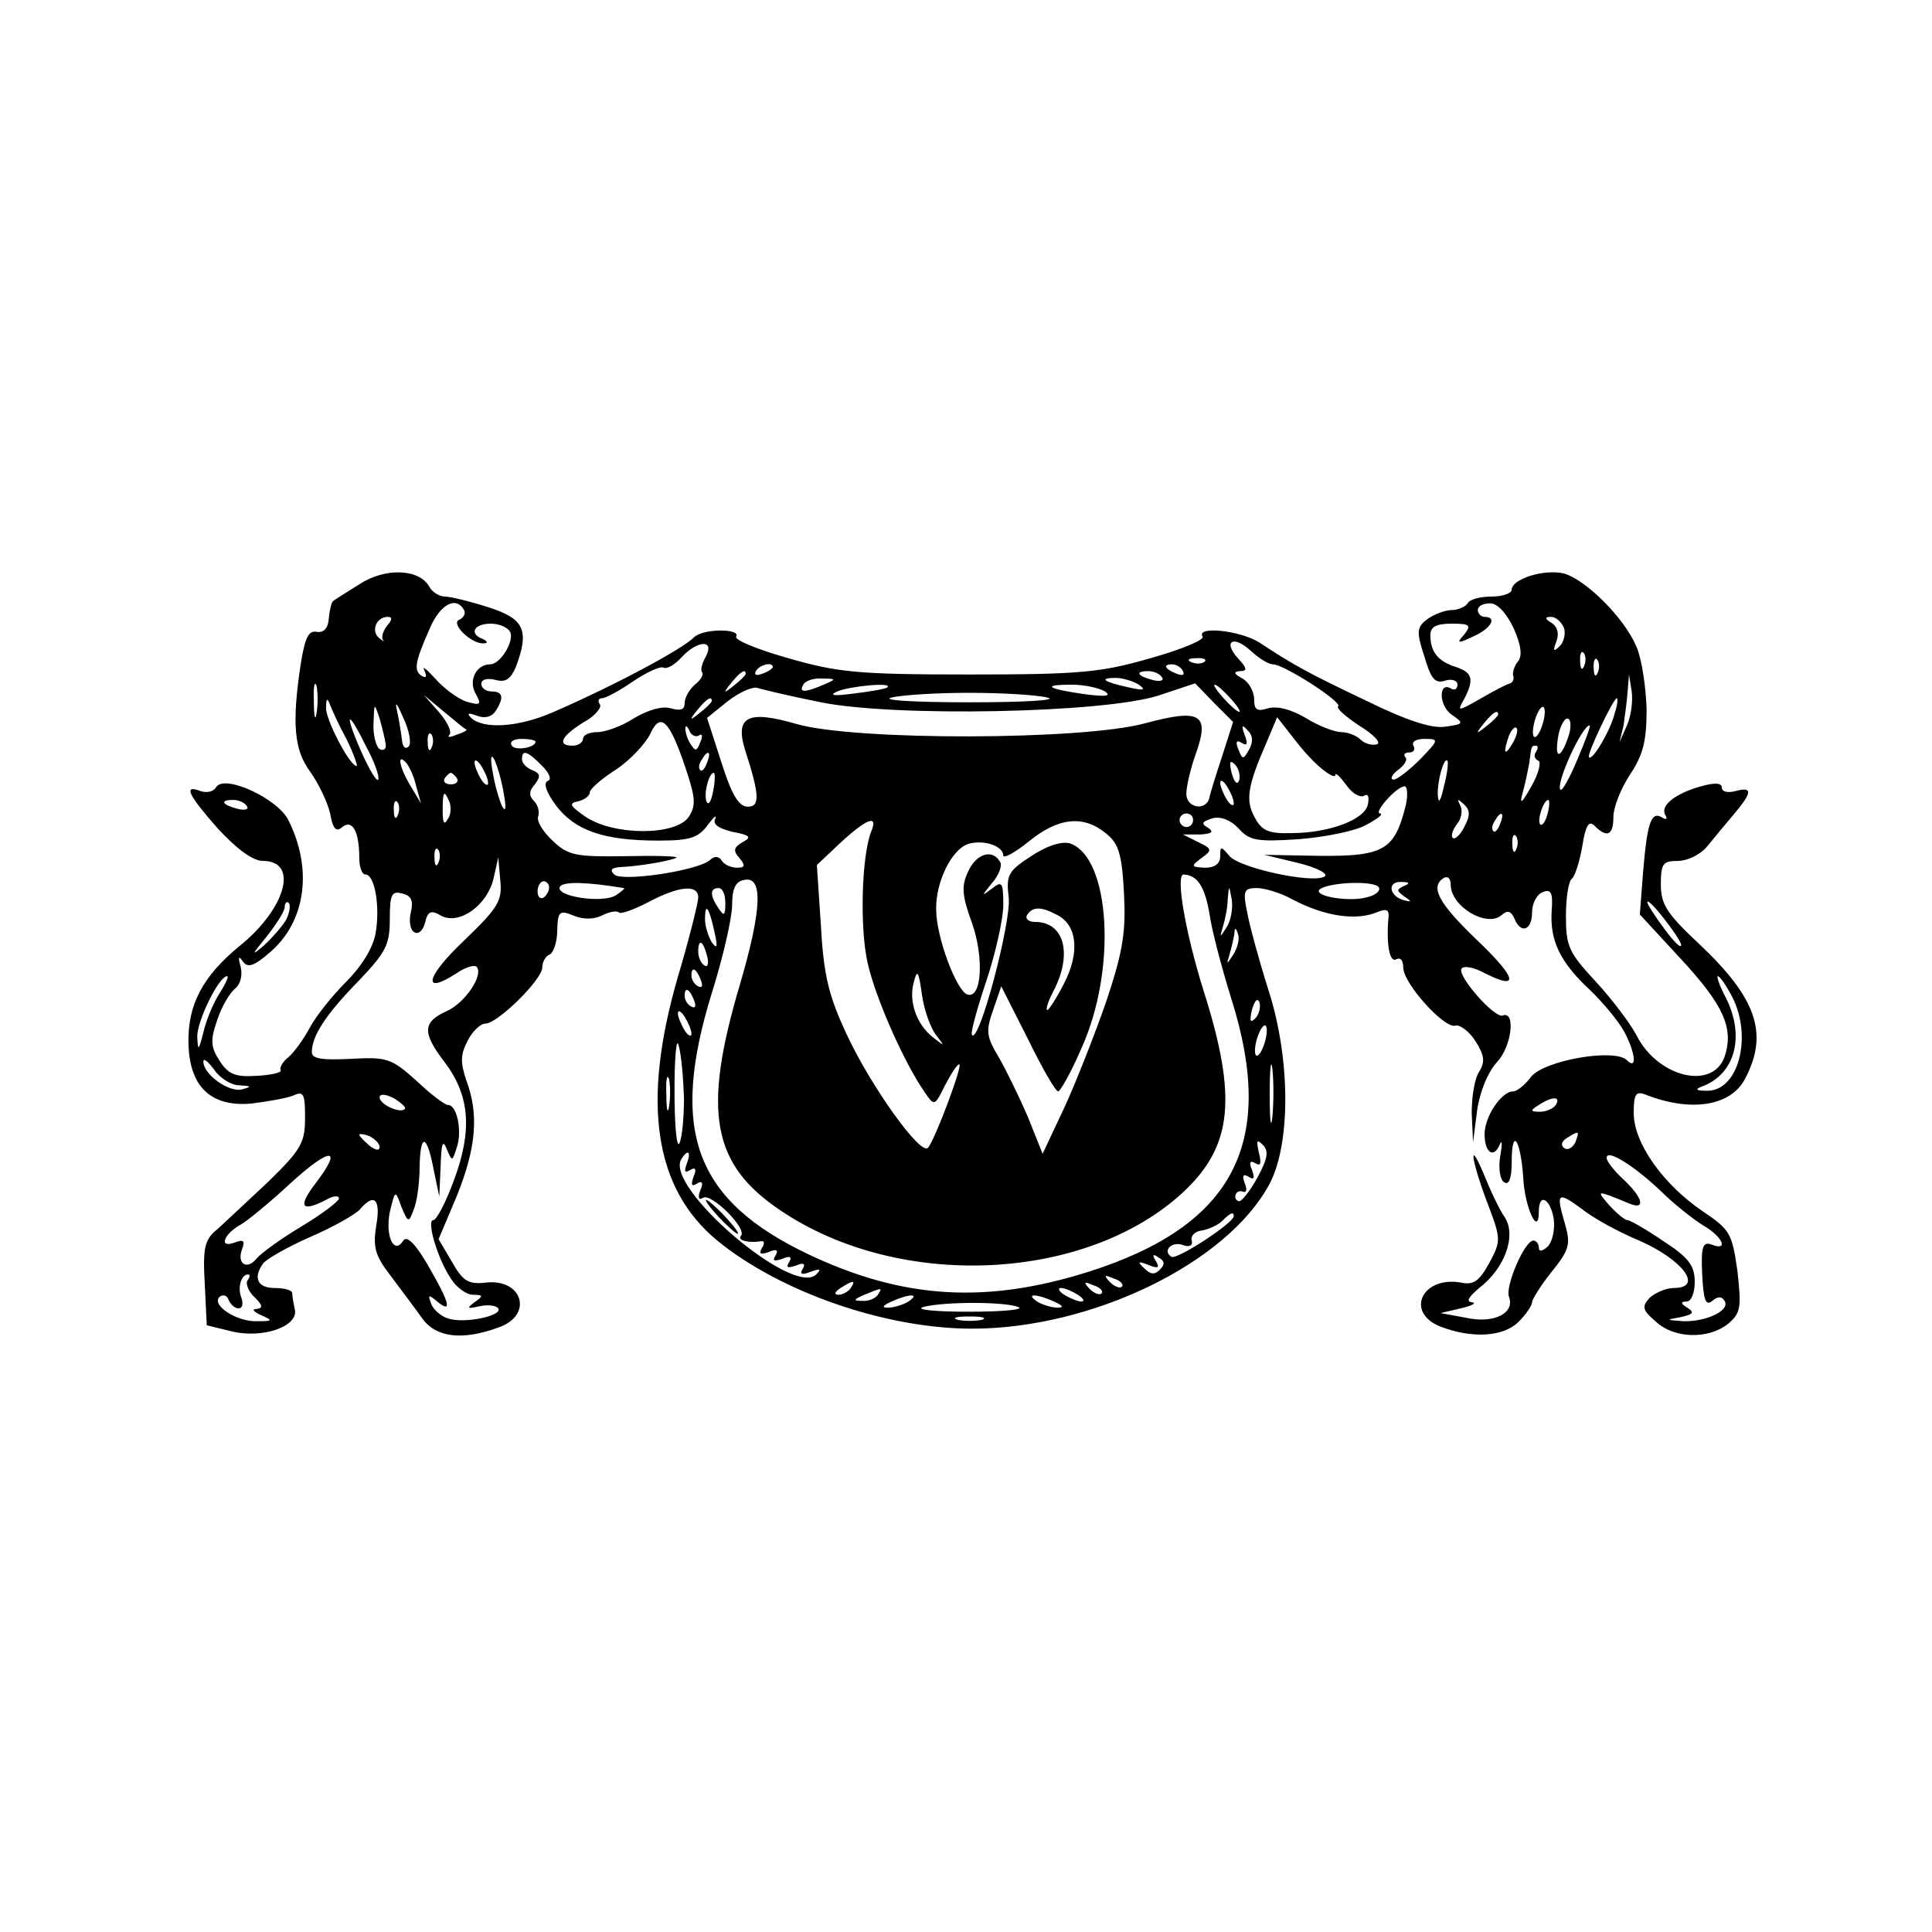 <?xml version="1.0" standalone="no"?>
<!DOCTYPE svg PUBLIC "-//W3C//DTD SVG 20010904//EN"
 "http://www.w3.org/TR/2001/REC-SVG-20010904/DTD/svg10.dtd">
<svg version="1.0" xmlns="http://www.w3.org/2000/svg"
 width="285pt" height="285pt" viewBox="0 0 285 285"
 preserveAspectRatio="xMidYMid meet">
<g transform="translate(0,285) scale(0.1,-0.1)"
fill="#000000" stroke="none">
<path d="M530 1988 c-19 -12 -37 -23 -39 -25 -2 -2 -5 -13 -6 -26 -1 -14 -8
-21 -18 -19 -12 2 -17 -9 -23 -45 -14 -91 -10 -130 14 -162 12 -17 25 -44 29
-61 4 -23 9 -28 18 -20 15 12 25 -7 25 -46 0 -13 4 -24 9 -24 14 0 22 -48 15
-87 -4 -22 -21 -49 -44 -72 -20 -20 -44 -50 -53 -67 -9 -17 -23 -36 -31 -43
-9 -7 -14 -16 -12 -20 2 -3 -14 -7 -35 -8 -32 -2 -42 2 -55 22 -13 20 -14 30
-4 59 6 19 18 40 26 47 9 7 12 20 9 33 -4 14 -3 17 3 8 7 -10 16 -8 40 13 53
45 64 123 27 196 -17 32 -94 67 -106 48 -4 -7 -14 -9 -23 -6 -26 10 -19 -5 26
-56 28 -30 51 -47 66 -47 53 0 34 -70 -34 -125 -55 -45 -77 -87 -76 -143 1
-64 32 -95 92 -90 25 3 53 8 63 12 15 7 17 2 17 -33 0 -37 -6 -47 -54 -94 -30
-28 -64 -60 -75 -70 -19 -15 -22 -27 -19 -80 l3 -62 37 -9 c45 -11 98 7 93 32
-2 9 -4 20 -4 25 -1 4 -12 7 -26 7 -25 0 -32 15 -17 36 4 6 35 24 69 39 35 15
68 34 74 41 21 25 31 15 24 -24 -5 -32 -2 -44 22 -75 15 -20 36 -48 46 -62 20
-28 59 -33 113 -13 51 18 35 72 -19 66 -26 -3 -34 2 -50 30 l-20 34 27 64 c28
70 33 119 14 170 -9 27 -9 38 2 59 7 14 19 25 26 25 18 0 84 65 84 83 0 8 5
17 11 19 5 2 11 18 11 35 1 29 3 31 25 22 15 -6 31 -5 42 1 10 5 21 7 24 4 2
-3 22 4 43 15 45 24 74 27 74 7 0 -7 -13 -60 -30 -117 -54 -186 -35 -312 58
-389 93 -76 248 -130 376 -130 177 0 377 97 439 214 31 59 31 184 -2 286 -13
41 -27 92 -31 113 -7 33 -5 37 14 37 11 0 35 -7 51 -16 49 -26 96 -33 128 -19
13 5 17 3 15 -11 -3 -38 2 -65 12 -59 6 3 10 -2 10 -12 0 -24 61 -91 77 -86 6
2 20 -8 29 -22 14 -22 15 -31 6 -46 -7 -10 -11 -38 -11 -61 l2 -43 6 47 c4 28
16 57 30 72 21 23 27 75 8 68 -12 -5 -68 59 -61 69 3 5 19 2 35 -7 52 -26 46
-6 -14 51 -55 53 -68 77 -47 90 6 3 10 -1 10 -10 0 -32 53 -64 75 -45 9 8 14
6 19 -5 9 -23 26 -18 26 9 0 13 7 27 16 30 12 5 15 -1 13 -27 -3 -44 12 -76
56 -117 20 -19 43 -47 51 -62 17 -32 19 -57 4 -42 -18 18 -121 0 -141 -24 -9
-12 -21 -22 -27 -22 -17 0 -42 -37 -42 -63 0 -28 14 -37 23 -14 3 6 3 -2 0
-19 -3 -18 0 -35 6 -38 7 -5 11 6 11 30 0 52 13 34 17 -23 2 -44 23 -89 23
-50 0 28 17 19 22 -11 2 -16 -2 -34 -9 -41 -8 -7 -13 -8 -13 -1 0 5 -4 10 -8
10 -13 0 -42 -68 -36 -83 9 -24 -22 -40 -63 -31 l-38 7 30 7 c17 4 24 8 16 9
-9 1 -4 8 11 21 38 29 55 77 38 104 -8 11 -22 41 -32 66 -24 56 -16 12 9 -52
17 -46 17 -49 0 -81 -15 -27 -23 -33 -42 -29 -57 10 -83 -44 -30 -65 47 -18
93 -15 115 7 11 11 20 24 20 29 0 4 13 25 29 45 26 32 28 41 20 69 -14 48 -12
50 24 24 17 -14 56 -35 85 -47 64 -28 96 -70 51 -70 -11 0 -27 -7 -35 -14 -12
-13 -12 -18 8 -35 27 -26 78 -27 107 -4 19 16 20 24 14 78 -8 56 -11 61 -51
88 -59 40 -102 101 -102 145 0 28 3 33 18 27 67 -26 126 -17 147 25 34 66 16
118 -69 198 -47 44 -56 58 -56 87 0 31 3 35 25 35 14 0 33 9 43 21 9 11 27 33
39 47 28 33 29 42 3 35 -11 -3 -20 -1 -20 5 0 7 -10 8 -31 2 -39 -11 -61 -29
-52 -43 3 -5 1 -7 -5 -3 -16 10 -22 -7 -28 -78 l-5 -65 60 -65 c64 -69 79
-103 65 -145 -18 -50 -99 -30 -130 32 -9 17 -36 53 -60 79 -40 43 -44 52 -44
97 0 27 4 52 9 55 4 3 11 24 15 47 5 32 10 39 18 31 19 -19 28 -14 28 13 0 14
11 42 25 63 19 29 24 49 24 96 -1 32 -7 74 -15 92 -18 43 -75 99 -107 108 -29
7 -77 -8 -77 -24 0 -5 -13 -10 -29 -10 -17 0 -33 -4 -36 -10 -3 -5 -14 -10
-24 -10 -9 0 -25 -6 -35 -13 -16 -12 -17 -18 -5 -55 10 -34 16 -41 31 -36 10
3 18 0 18 -6 0 -6 -4 -9 -9 -6 -19 12 -19 -24 0 -38 19 -13 19 -14 -9 -18 -20
-3 -57 9 -118 39 -88 42 -104 51 -156 85 -28 18 -94 25 -84 9 3 -5 -31 -19
-77 -32 -73 -21 -103 -24 -267 -24 -164 0 -194 3 -267 24 -46 13 -80 27 -77
32 7 12 -49 12 -62 -1 -18 -18 -117 -71 -209 -111 -51 -22 -102 -25 -120 -8
-7 7 -4 8 9 3 11 -4 21 -2 27 7 13 20 11 29 -6 29 -8 0 -15 5 -15 11 0 7 9 9
21 6 15 -4 22 1 30 19 20 54 13 71 -40 88 -28 9 -57 16 -65 16 -8 0 -19 7 -23
15 -15 26 -65 28 -103 3z m154 -37 c4 -5 0 -12 -6 -15 -15 -5 18 -37 36 -35 6
0 5 3 -1 6 -22 8 -14 23 11 23 13 0 26 -6 29 -13 5 -14 -15 -47 -30 -47 -20 0
-32 -23 -22 -42 10 -18 8 -19 -13 -13 -12 4 -33 19 -46 34 -13 14 -20 20 -16
12 4 -9 3 -12 -4 -8 -12 8 -10 20 12 70 15 35 38 48 50 28z m1549 -28 c11 -25
13 -41 6 -49 -5 -6 -8 -16 -7 -20 2 -5 0 -10 -4 -12 -5 -1 -24 -11 -43 -22
-35 -20 -36 -20 -25 -1 15 29 12 39 -12 47 -26 8 -38 22 -38 47 0 12 8 17 31
17 27 0 30 -2 19 -16 -12 -13 -10 -14 13 -3 27 12 36 29 17 29 -5 0 -10 5 -10
10 0 6 8 10 18 10 11 0 24 -14 35 -37z m-1662 4 c-6 -8 -9 -17 -6 -21 3 -3 0
-2 -6 3 -12 10 -4 31 13 31 7 0 7 -4 -1 -13z m1736 -3 c3 -8 0 -21 -6 -27 -9
-9 -11 -8 -5 7 4 11 2 21 -7 27 -10 6 -11 9 -1 9 7 0 15 -7 19 -16z m-429 -54
c16 0 103 -56 96 -62 -3 -3 12 -16 32 -29 21 -13 32 -25 25 -27 -7 -2 -18 1
-24 7 -6 6 -19 11 -28 11 -10 0 -34 9 -53 21 -22 13 -43 18 -56 14 -16 -5 -20
-2 -20 14 0 11 -8 25 -17 30 -13 7 -14 10 -4 11 11 0 11 4 -2 18 -24 26 -8 36
18 12 12 -11 26 -20 33 -20z m-837 11 c-6 -10 -8 -21 -5 -23 2 -3 -2 -11 -11
-18 -8 -7 -15 -19 -15 -27 0 -10 -6 -12 -20 -8 -13 4 -33 -2 -54 -14 -18 -12
-43 -21 -55 -21 -11 0 -21 -4 -21 -10 0 -5 -7 -10 -15 -10 -24 0 -17 14 15 34
17 9 28 22 25 27 -4 5 -2 9 3 9 5 0 26 11 46 25 21 14 41 23 45 20 5 -2 16 4
26 15 24 26 50 27 36 1z m1296 -13 c-3 -8 -6 -5 -6 6 -1 11 2 17 5 13 3 -3 4
-12 1 -19z m-560 6 c-3 -3 -12 -4 -19 -1 -8 3 -5 6 6 6 11 1 17 -2 13 -5z
m580 -16 c-3 -8 -6 -5 -6 6 -1 11 2 17 5 13 3 -3 4 -12 1 -19z m-1217 8 c0 -2
-7 -7 -16 -10 -8 -3 -12 -2 -9 4 6 10 25 14 25 6z m605 -6 c3 -6 -1 -7 -9 -4
-18 7 -21 14 -7 14 6 0 13 -4 16 -10z m-645 -4 c0 -2 -8 -10 -17 -17 -16 -13
-17 -12 -4 4 13 16 21 21 21 13z m614 -5 c4 -5 -3 -7 -14 -4 -23 6 -26 13 -6
13 8 0 17 -4 20 -9z m-1247 -53 c-2 -13 -4 -5 -4 17 -1 22 1 32 4 23 2 -10 2
-28 0 -40z m748 42 c-28 -12 -37 -12 -30 0 3 6 16 10 28 9 21 0 21 -1 2 -9z
m465 0 c11 -8 7 -9 -15 -4 -37 8 -45 14 -19 14 10 0 26 -5 34 -10z m720 -60
l-11 -25 6 25 c2 14 5 36 6 50 l2 25 4 -25 c2 -14 -1 -37 -7 -50z m-1189 34
c109 -22 417 -16 498 10 l54 18 28 -29 28 -28 -16 -50 c-9 -27 -18 -56 -19
-62 -5 -20 -34 -15 -34 6 0 10 6 37 14 59 21 59 7 67 -75 45 -91 -25 -427 -26
-514 -1 -72 21 -91 11 -76 -38 22 -68 22 -84 4 -84 -13 0 -24 18 -39 66 l-21
65 31 25 c17 13 37 22 44 19 6 -2 48 -12 93 -21z m98 22 c-2 -2 -24 -6 -49 -9
-30 -4 -38 -3 -25 3 19 8 83 14 74 6z m321 -6 c10 -7 1 -8 -30 -4 -56 8 -64
14 -19 14 19 0 41 -5 49 -10z m185 -10 c10 -11 16 -20 13 -20 -3 0 -13 9 -23
20 -10 11 -16 20 -13 20 3 0 13 -9 23 -20z m-270 1 c17 -4 -35 -7 -115 -7 -80
0 -131 3 -115 7 17 4 68 7 115 7 47 0 99 -3 115 -7z m-1033 -63 c10 -21 16
-38 14 -38 -10 0 -46 69 -45 86 0 14 2 15 6 4 3 -8 14 -32 25 -52z m91 -9 c-5
-5 -9 -1 -10 9 -1 9 -4 28 -7 42 -4 17 -1 14 9 -9 9 -19 12 -38 8 -42z m85 25
c2 -1 -5 -5 -15 -8 -9 -4 -14 -4 -10 0 4 4 -3 19 -15 33 l-23 26 30 -25 c17
-14 31 -26 33 -26z m362 42 c0 -2 -8 -10 -17 -17 -16 -13 -17 -12 -4 4 13 16
21 21 21 13z m1332 -18 c-6 -25 -33 -71 -38 -65 -4 3 36 87 41 87 2 0 1 -10
-3 -22z m-1813 -46 c1 -7 -3 -10 -9 -7 -5 3 -10 21 -9 38 1 31 1 31 9 7 4 -14
8 -31 9 -38z m1706 28 c-4 -12 -9 -19 -12 -17 -3 3 -2 15 2 27 4 12 9 19 12
17 3 -3 2 -15 -2 -27z m-65 16 c0 -2 -8 -10 -17 -17 -16 -13 -17 -12 -4 4 13
16 21 21 21 13z m-1670 -47 c12 -22 20 -44 18 -49 -2 -4 -13 14 -25 41 -26 59
-21 65 7 8z m471 -31 c15 -45 16 -56 5 -73 -19 -28 -110 -28 -152 0 -23 16
-26 20 -11 23 9 2 17 8 17 13 0 5 17 20 39 34 21 14 43 38 50 52 15 33 28 22
52 -49z m919 17 c20 -22 40 -35 40 -28 0 4 7 -3 16 -15 8 -12 20 -19 26 -16 6
4 8 -1 6 -12 -4 -23 -57 -43 -114 -43 -33 -1 -43 4 -53 23 -14 25 -11 46 17
110 l16 38 18 -23 c10 -13 22 -28 28 -34z m385 33 c-11 -36 -22 -41 -17 -8 2
16 9 30 14 30 5 0 6 -10 3 -22z m-1284 -3 c5 4 6 -1 2 -10 -5 -13 -7 -14 -14
-3 -5 7 -8 18 -8 23 0 6 3 4 6 -3 2 -6 9 -10 14 -7z m812 -20 c-9 -16 -10 -16
-16 -1 -5 12 -3 15 5 10 8 -5 9 -1 4 12 -5 14 -4 16 4 7 8 -7 9 -17 3 -28z
m388 8 c-12 -20 -14 -14 -5 12 4 9 9 14 11 11 3 -2 0 -13 -6 -23z m96 -23
c-11 -27 -23 -48 -25 -45 -8 8 32 95 43 95 2 0 -6 -22 -18 -50z m-1690 18 c-3
-8 -6 -5 -6 6 -1 11 2 17 5 13 3 -3 4 -12 1 -19z m153 8 c0 -9 -30 -14 -35 -6
-4 6 3 10 14 10 12 0 21 -2 21 -4z m1305 -26 c-16 -16 -34 -30 -39 -30 -6 0
-3 7 6 14 10 7 15 16 11 19 -3 4 -1 7 6 7 7 0 9 5 6 10 -3 6 4 10 16 10 22 0
22 -1 -6 -30z m171 11 c-4 -5 -2 -11 3 -13 5 -1 1 -19 -10 -38 -14 -25 -18
-28 -13 -10 4 14 8 34 10 45 3 25 3 25 10 25 3 0 3 -4 0 -9z m-1523 -61 c4
-21 3 -29 -2 -20 -4 8 -11 31 -14 50 -4 21 -3 29 2 20 4 -8 11 -31 14 -50z
m56 41 c12 -12 15 -21 9 -23 -7 -3 -2 -17 12 -36 28 -37 70 -52 151 -52 47 0
59 4 73 23 9 12 14 16 11 9 -4 -8 5 -14 25 -19 27 -5 29 -8 16 -15 -14 -8 -15
-13 -5 -24 9 -11 8 -14 -4 -14 -9 0 -19 5 -22 10 -4 7 -11 8 -18 1 -20 -16
-130 -32 -141 -21 -7 7 -4 10 10 11 27 1 78 10 82 14 2 2 -32 3 -77 2 -72 -1
-83 1 -106 23 -14 13 -24 29 -21 36 2 6 0 16 -6 22 -8 8 -8 15 1 25 9 12 8 16
-4 21 -8 3 -15 10 -15 16 0 15 8 12 29 -9z m244 4 c-3 -9 -8 -14 -10 -11 -3 3
-2 9 2 15 9 16 15 13 8 -4z m-429 -35 l7 -25 -15 25 c-17 28 -21 50 -7 35 5
-6 12 -21 15 -35z m106 5 c0 -5 -5 -3 -10 5 -5 8 -10 20 -10 25 0 6 5 3 10 -5
5 -8 10 -19 10 -25z m1108 4 c-3 -8 -7 -3 -11 10 -4 17 -3 21 5 13 5 -5 8 -16
6 -23z m302 -9 c-5 -22 -8 -27 -9 -13 -1 21 9 56 14 51 2 -2 0 -19 -5 -38z
m-1456 12 c3 -5 -1 -9 -9 -9 -8 0 -12 4 -9 9 3 4 7 8 9 8 2 0 6 -4 9 -8z m378
-19 c-3 -16 -7 -22 -10 -15 -4 13 4 42 11 42 2 0 2 -12 -1 -27z m768 -18 c0
-5 -5 -3 -10 5 -5 8 -10 20 -10 25 0 6 5 3 10 -5 5 -8 10 -19 10 -25z m254 -2
c-18 -71 -32 -78 -154 -75 l-55 1 50 -12 c28 -7 45 -16 39 -20 -18 -11 -128
13 -141 31 -12 14 -13 14 -13 -1 0 -11 -8 -17 -22 -17 -21 1 -22 2 -6 14 17
12 16 14 -5 24 l-22 11 25 0 c18 1 21 4 12 10 -11 6 -9 9 7 14 12 3 27 -3 38
-15 16 -18 27 -20 88 -16 39 3 84 12 100 21 17 9 26 16 21 17 -11 0 24 40 36
40 4 0 5 -12 2 -27z m-1411 4 c3 -8 2 -20 -3 -26 -5 -9 -7 -4 -7 13 0 29 2 32
10 13z m-299 -6 c4 -5 -3 -7 -14 -4 -23 6 -26 13 -6 13 8 0 17 -4 20 -9z m223
-13 c-3 -8 -6 -5 -6 6 -1 11 2 17 5 13 3 -3 4 -12 1 -19z m1573 -18 c-6 -12
-14 -19 -17 -16 -3 3 0 12 6 20 7 8 9 21 5 28 -5 10 -4 10 5 2 10 -9 10 -17 1
-34z m123 20 c-3 -12 -8 -19 -11 -16 -5 6 5 36 12 36 2 0 2 -9 -1 -20z m-523
-10 c0 -5 -4 -10 -10 -10 -5 0 -10 5 -10 10 0 6 5 10 10 10 6 0 10 -4 10 -10z
m453 -5 c-3 -9 -8 -14 -10 -11 -3 3 -2 9 2 15 9 16 15 13 8 -4z m-928 -12
c-14 -36 -17 -142 -5 -194 12 -53 55 -149 84 -190 14 -21 15 -21 30 10 9 17
18 31 21 31 6 0 -36 -112 -46 -123 -10 -13 -83 88 -120 167 -26 56 -34 86 -38
160 l-6 90 35 33 c39 36 56 42 45 16z m346 -2 c19 -15 24 -30 27 -88 3 -57 -1
-85 -26 -160 -17 -49 -45 -120 -62 -157 l-32 -68 -22 55 c-13 30 -32 69 -43
88 -18 30 -19 38 -8 69 l12 35 39 -77 c21 -43 41 -78 45 -78 3 0 19 28 34 63
53 116 43 283 -17 303 -12 3 -33 -3 -57 -19 -34 -22 -37 -28 -33 -61 4 -35
-43 -214 -54 -203 -3 2 7 38 21 80 14 42 25 92 25 112 0 34 -2 36 -17 24 -16
-12 -15 -11 0 8 11 12 16 27 12 32 -11 19 -35 12 -47 -15 -10 -21 -9 -35 6
-76 18 -52 14 -112 -7 -105 -16 5 -46 85 -46 125 -1 41 23 89 47 97 23 7 52
-3 52 -17 0 -5 17 4 38 21 43 35 80 39 113 12z m606 -23 c-3 -8 -6 -5 -6 6 -1
11 2 17 5 13 3 -3 4 -12 1 -19z m-1590 -20 c-3 -8 -6 -5 -6 6 -1 11 2 17 5 13
3 -3 4 -12 1 -19z m37 -116 c-56 -53 -62 -81 -11 -48 13 9 26 13 30 10 11 -12
-17 -54 -45 -66 -35 -16 -35 -32 -2 -75 37 -49 41 -100 14 -173 -12 -33 -26
-60 -31 -60 -10 0 6 -56 26 -86 8 -13 23 -24 33 -24 15 0 15 -2 2 -11 -12 -9
-11 -10 7 -6 13 3 25 1 28 -3 7 -11 -50 -23 -74 -15 -10 3 -22 13 -25 22 -5
13 -4 14 9 3 23 -19 18 -1 -14 54 -18 31 -31 44 -36 36 -14 -22 -27 7 -20 42
8 33 8 33 17 8 10 -24 11 -24 18 -5 5 11 9 40 9 64 1 51 11 48 21 -6 l8 -38 2
45 c1 33 3 40 9 25 8 -19 8 -19 15 3 8 24 0 62 -13 62 -5 0 -26 16 -47 36 -37
33 -43 35 -97 32 -42 -2 -57 0 -57 10 0 24 21 56 69 105 40 42 46 53 46 91 0
37 3 42 18 38 14 -3 17 -11 13 -28 -3 -12 -1 -26 5 -29 6 -4 13 2 16 14 4 17
9 19 24 10 27 -14 68 16 77 55 l7 31 3 -34 c3 -30 -3 -40 -54 -89z m407 -66
c-55 -186 -41 -264 61 -332 175 -118 450 -105 593 27 73 68 81 139 30 299 -27
87 -41 170 -29 170 20 -1 31 -17 38 -57 3 -23 18 -80 32 -125 68 -214 4 -336
-210 -404 -152 -48 -274 -40 -412 25 -169 80 -207 182 -144 386 17 54 30 112
30 130 0 24 5 35 18 37 28 6 26 -44 -7 -156z m-281 145 c0 -6 -4 -12 -8 -15
-5 -3 -9 1 -9 9 0 8 4 15 9 15 4 0 8 -4 8 -9z m110 -1 c3 0 -3 -5 -12 -11 -21
-12 -90 -1 -82 13 5 8 40 7 94 -2z m1114 1 c3 -5 -5 -12 -19 -15 -28 -7 -82 3
-67 13 17 10 80 12 86 2z m37 2 c-11 -5 -11 -7 0 -15 12 -8 12 -9 0 -6 -22 6
-25 28 -4 27 12 0 14 -2 4 -6z m-1001 -25 c0 -19 -2 -20 -10 -8 -13 19 -13 30
0 30 6 0 10 -10 10 -22z m740 -35 c-11 -17 -11 -17 -6 0 3 10 7 28 7 40 2 22
2 22 6 0 2 -12 -1 -30 -7 -40z m-1388 10 c-6 -10 -21 -27 -33 -38 -19 -16 -18
-14 4 13 15 19 27 38 27 44 0 6 3 9 6 6 3 -4 1 -15 -4 -25z m2058 -37 c0 -6
-11 5 -25 24 -14 19 -25 36 -25 39 0 10 49 -53 50 -63z m-1426 19 c5 -22 4
-26 -4 -15 -5 8 -10 24 -10 34 0 26 6 18 14 -19z m506 25 c29 -15 33 -55 10
-100 -11 -22 -23 -40 -25 -40 -3 0 1 13 10 30 27 53 15 100 -28 100 -10 0 -15
5 -12 10 8 13 21 13 45 0z m260 -57 c-11 -17 -11 -17 -6 0 3 10 6 24 7 30 0 9
2 9 5 0 3 -7 0 -20 -6 -30z m-777 -3 c3 -11 1 -18 -4 -14 -5 3 -9 12 -9 20 0
20 7 17 13 -6z m-9 -36 c3 -8 2 -12 -4 -9 -6 3 -10 10 -10 16 0 14 7 11 14 -7z
m347 -81 c13 -17 13 -17 -5 -3 -24 19 -36 53 -28 81 5 20 7 17 12 -18 3 -23
13 -50 21 -60z m-1057 62 c-9 -14 -20 -40 -24 -58 -7 -27 -8 -28 -9 -7 -1 23
32 90 44 90 3 0 -2 -11 -11 -25z m2231 -5 c31 -60 9 -141 -38 -139 -15 0 -17
2 -7 6 50 18 65 75 35 133 -9 17 -13 30 -11 30 3 0 12 -13 21 -30z m-1531 -6
c3 -8 2 -12 -4 -9 -6 3 -10 10 -10 16 0 14 7 11 14 -7z m828 -26 c-8 -8 -9 -4
-5 13 4 13 8 18 11 10 2 -7 -1 -18 -6 -23z m-832 -23 c0 -5 -5 -3 -10 5 -5 8
-10 20 -10 25 0 6 5 3 10 -5 5 -8 10 -19 10 -25z m845 -15 c-4 -12 -9 -19 -12
-17 -3 3 -2 15 2 27 4 12 9 19 12 17 3 -3 2 -15 -2 -27z m-856 -80 c0 -30 -3
-60 -7 -67 -4 -6 -7 29 -7 79 0 49 3 79 6 66 4 -13 7 -48 8 -78z m868 -27 c-2
-21 -4 -6 -4 32 0 39 2 55 4 38 2 -18 2 -50 0 -70z m-1524 46 c18 -1 19 -2 4
-6 -19 -5 -57 22 -57 41 0 6 7 0 16 -12 8 -12 25 -23 37 -23z m634 -31 c-2
-13 -4 -5 -4 17 -1 22 1 32 4 23 2 -10 2 -28 0 -40z m-390 -4 c-7 -7 -37 7
-37 17 0 6 9 5 21 -1 11 -7 19 -14 16 -16z m1698 6 c-3 -5 -14 -10 -23 -10
-15 0 -15 2 -2 10 20 13 33 13 25 0z m-1735 -62 c0 -6 -6 -5 -15 2 -8 7 -15
14 -15 16 0 2 7 1 15 -2 8 -4 15 -11 15 -16z m1764 7 c-4 -8 -11 -12 -16 -9
-6 4 -5 10 3 15 19 12 19 11 13 -6z m-469 -52 c-11 -20 -23 -35 -27 -35 -5 1
-7 5 -5 10 1 4 6 6 11 4 5 -2 6 4 2 13 -4 11 -2 14 6 9 8 -5 9 -2 5 10 -5 11
-3 15 5 10 8 -5 9 0 5 16 -4 18 -3 20 6 11 9 -9 7 -20 -8 -48z m-1389 -8 c-27
-35 -22 -44 15 -25 10 6 19 7 19 2 0 -4 -25 -23 -55 -41 -30 -18 -59 -39 -66
-47 -14 -18 -30 -9 -22 13 5 13 2 15 -11 10 -24 -9 -16 13 10 27 10 6 43 33
72 60 59 54 79 55 38 1z m547 28 c-4 -11 -3 -14 5 -9 8 5 10 1 5 -10 -4 -12
-3 -15 5 -10 8 5 10 1 5 -10 -4 -11 -2 -15 4 -11 12 8 66 -46 56 -56 -6 -7 12
-11 30 -8 5 1 5 -4 1 -10 -5 -9 -2 -10 10 -6 11 5 15 3 10 -5 -5 -8 -2 -9 10
-5 11 5 15 3 10 -5 -5 -8 -2 -9 10 -5 11 5 15 3 10 -5 -5 -8 -1 -9 12 -4 14 5
16 4 8 -4 -34 -34 -224 129 -199 170 10 16 15 11 8 -7z m1437 -40 c19 -19 47
-41 63 -51 29 -17 37 -38 12 -28 -13 5 -16 -3 -14 -44 2 -38 5 -47 15 -39 8 7
14 7 18 0 9 -14 -27 -31 -61 -30 -26 2 -26 2 -4 6 19 4 21 7 10 14 -10 6 -10
9 -1 9 7 0 12 13 12 29 0 24 -9 36 -46 60 -25 17 -49 31 -53 31 -4 0 -16 10
-27 22 -20 23 -20 23 31 2 23 -9 18 10 -10 36 -14 13 -25 27 -25 32 0 14 41
-12 80 -49z m-630 -37 c0 -10 -84 -65 -92 -60 -14 9 1 24 18 17 9 -3 14 0 12
7 -2 7 5 14 16 15 10 2 23 8 29 14 12 12 17 14 17 7z m-109 -79 c-8 -8 -14 -7
-23 2 -11 10 -9 11 6 5 15 -6 17 -4 11 6 -6 9 -4 11 4 5 9 -5 10 -10 2 -18z
m-1346 -16 c-3 -5 2 -17 11 -25 12 -12 12 -16 2 -17 -7 0 -4 -4 7 -9 18 -8 18
-9 -6 -9 -30 -1 -68 24 -55 36 5 4 11 2 13 -4 3 -7 9 -13 15 -13 6 0 7 7 4 16
-6 15 0 34 10 34 3 0 3 -4 -1 -9z m1290 -9 c-3 -3 -11 0 -18 7 -9 10 -8 11 6
5 10 -3 15 -9 12 -12z m-400 -2 c-3 -5 -12 -10 -18 -10 -7 0 -6 4 3 10 19 12
23 12 15 0z m370 -8 c-3 -3 -11 0 -18 7 -9 10 -8 11 6 5 10 -3 15 -9 12 -12z
m-330 -2 c-3 -5 -14 -10 -23 -9 -14 0 -13 2 3 9 27 11 27 11 20 0z m295 0 c8
-5 11 -10 5 -10 -5 0 -17 5 -25 10 -8 5 -10 10 -5 10 6 0 17 -5 25 -10z m-250
-10 c-8 -5 -22 -9 -30 -9 -10 0 -8 3 5 9 27 12 43 12 25 0z m215 0 c13 -6 15
-9 5 -9 -8 0 -22 4 -30 9 -18 12 -2 12 25 0z m-53 -8 c10 -4 -23 -7 -73 -7
-50 0 -80 3 -67 7 31 8 119 8 140 0z m-54 -19 c-10 -2 -26 -2 -35 0 -10 3 -2
5 17 5 19 0 27 -2 18 -5z"/>
<path d="M1060 1055 c13 -14 26 -25 28 -25 3 0 -5 11 -18 25 -13 14 -26 25
-28 25 -3 0 5 -11 18 -25z"/>
</g>
</svg>
